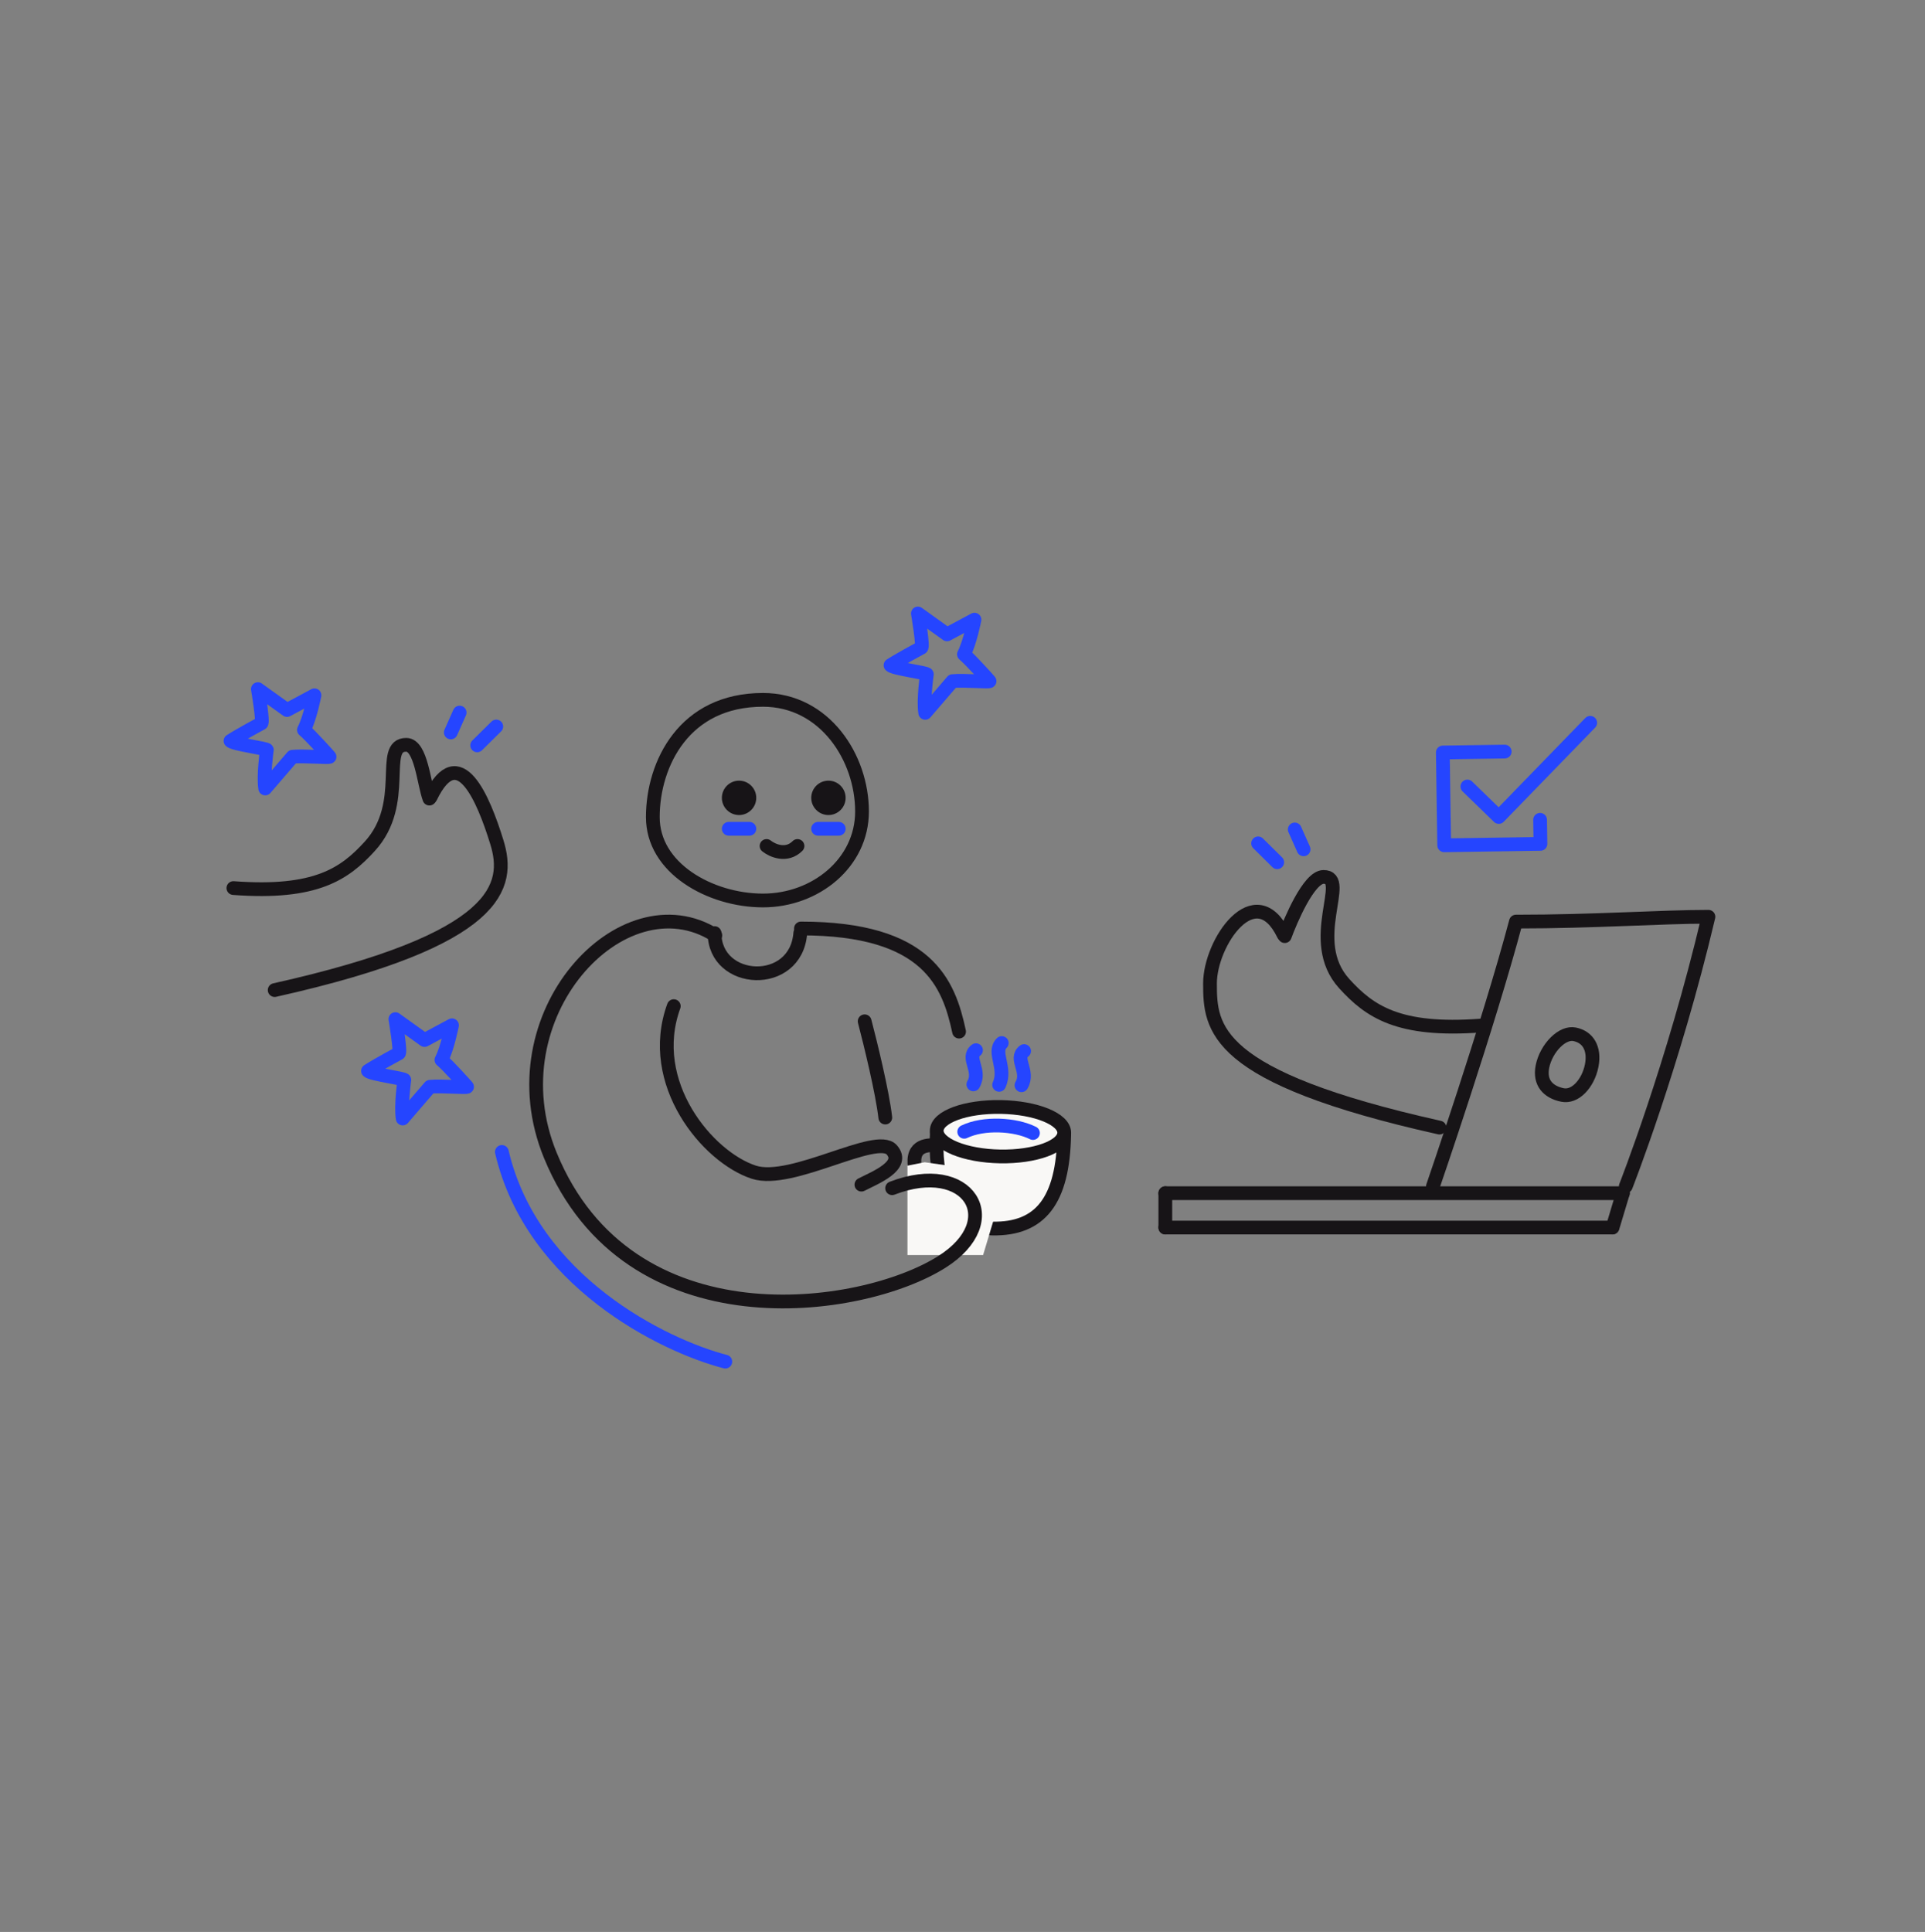 <svg width="280" height="281" viewBox="0 0 280 281" fill="none" xmlns="http://www.w3.org/2000/svg">
<rect x="0" y="0" width="280" height="281" fill="#808080" stroke="none"/>
<path d="M208.429 172.545C208.429 172.545 216.493 149.123 220.5 134.045C232 134.045 241.5 133.344 248.501 133.344C243.401 154.955 236.479 172.545 236.479 172.545" stroke="#171417" stroke-width="2" stroke-linecap="round" stroke-linejoin="round"/>
<path d="M169.5 173.547H236.056" stroke="#171417" stroke-width="2" stroke-linecap="round" stroke-linejoin="round"/>
<path d="M169.5 173.547V178.547" stroke="#171417" stroke-width="2" stroke-linecap="round" stroke-linejoin="round"/>
<path d="M169.5 178.547L234.5 178.547" stroke="#171417" stroke-width="2" stroke-linecap="round" stroke-linejoin="round"/>
<path d="M234.555 178.547L236.055 173.547" stroke="#171417" stroke-width="2" stroke-linecap="round"/>
<path d="M231.516 155.01C231.254 156.328 230.623 157.528 229.82 158.322C229.021 159.111 228.135 159.436 227.272 159.265C226.17 159.046 225.34 158.559 224.844 157.906C224.363 157.272 224.109 156.37 224.358 155.117C224.614 153.83 225.337 152.514 226.268 151.592C227.215 150.655 228.208 150.275 229.027 150.437C230.041 150.639 230.752 151.169 231.171 151.901C231.6 152.649 231.776 153.702 231.516 155.01Z" stroke="#171417" stroke-width="2"/>
<path d="M125.385 118.025C125.385 125.502 118.626 130.975 110.981 130.975C107.139 130.975 103.085 129.785 100.018 127.648C96.961 125.52 94.956 122.514 94.956 118.845C94.956 114.946 96.123 110.662 98.696 107.377C101.242 104.125 105.208 101.793 110.981 101.793C119.962 101.793 125.385 110.202 125.385 118.025Z" stroke="#171417" stroke-width="2"/>
<path d="M144.345 178.691C151.322 178.816 154.618 174.641 154.791 165.047L136.276 164.714C135.896 170.917 137.369 178.565 144.345 178.691Z" fill="#F9F8F6" stroke="#171417" stroke-width="2" stroke-linecap="round" stroke-linejoin="round"/>
<ellipse cx="9.273" cy="3.596" rx="9.273" ry="3.596" transform="matrix(-1 -0.018 -0.018 1 154.861 161.176)" fill="#F9F8F6" stroke="#171417" stroke-width="2"/>
<path d="M150.25 164.797C147.672 163.507 143.076 163.247 140.251 164.617" stroke="#2545FF" stroke-width="2" stroke-linecap="round" stroke-linejoin="round"/>
<path d="M145.712 151.71C144.324 153.068 146.465 155.32 145.33 157.789" stroke="#2545FF" stroke-width="2" stroke-linecap="round" stroke-linejoin="round"/>
<path d="M141.963 152.749C140.483 153.854 142.786 155.706 141.581 157.722" stroke="#2545FF" stroke-width="2" stroke-linecap="round" stroke-linejoin="round"/>
<path d="M148.962 152.878C147.482 153.983 149.785 155.835 148.58 157.851" stroke="#2545FF" stroke-width="2" stroke-linecap="round" stroke-linejoin="round"/>
<path d="M103.935 135.715C103.935 143.198 115.784 143.822 116.407 135.715" stroke="#171417" stroke-width="2" stroke-linecap="round" stroke-linejoin="round"/>
<path d="M125.297 172.307C127.333 171.266 131.721 169.546 129.713 167.246C127.496 164.707 115.172 172.28 109.662 170.499C102.948 168.33 93.923 157.536 98.004 146.342" stroke="#171417" stroke-width="2" stroke-linecap="round" stroke-linejoin="round"/>
<path d="M125.768 148.547C126.601 151.714 128.368 158.947 128.768 162.547" stroke="#171417" stroke-width="2" stroke-linecap="round" stroke-linejoin="round"/>
<path d="M136.226 166.547C134.726 166.547 132.226 166.547 133.226 170.547" stroke="#171417" stroke-width="2" stroke-linecap="round" stroke-linejoin="round"/>
<path d="M131.996 169.547L134.496 169.047L137.996 169.547L142.496 171.547L144.496 177.547L142.996 182.547H131.996V169.547Z" fill="#F9F8F6"/>
<path d="M104.048 136.046C90.581 127.524 71.682 147.68 80.048 168.046C91.46 195.831 125.289 190.941 136.996 183.546C146.495 177.546 140.881 168.538 129.764 172.824" stroke="#171417" stroke-width="2" stroke-linecap="round" stroke-linejoin="round"/>
<path d="M111.5 123.047C112.333 123.714 114.4 124.647 116 123.047" stroke="#171417" stroke-width="2" stroke-linecap="round" stroke-linejoin="round"/>
<circle cx="120.5" cy="116.047" r="2.5" fill="#171417"/>
<circle cx="107.5" cy="116.047" r="2.5" fill="#171417"/>
<path d="M116.5 135.047C135 135.047 138 143.047 139.5 150.047" stroke="#171417" stroke-width="2" stroke-linecap="round" stroke-linejoin="round"/>
<path d="M33.948 129.168C45.959 130.068 50.14 127.094 53.799 123.08C59.522 116.802 55.128 108.294 59.107 108.334C61.249 108.355 61.646 113.955 62.458 116.157" stroke="#171417" stroke-width="2" stroke-linecap="round" stroke-linejoin="round"/>
<path d="M62.639 115.926C66.737 107.488 70.335 116.218 72.272 122.5C74.208 128.782 72.941 136.641 39.953 144.007" stroke="#171417" stroke-width="2" stroke-linecap="round" stroke-linejoin="round"/>
<path d="M69.408 108.413L72.186 105.668" stroke="#2545FF" stroke-width="2" stroke-linecap="round" stroke-linejoin="round"/>
<path d="M65.572 106.534L66.856 103.645" stroke="#2545FF" stroke-width="2" stroke-linecap="round" stroke-linejoin="round"/>
<path d="M215.385 149.169C203.374 150.07 199.193 147.095 195.534 143.081C189.811 136.803 196.479 127.508 192.5 127.548C190.357 127.57 187.687 133.956 186.875 136.159" stroke="#171417" stroke-width="2" stroke-linecap="round" stroke-linejoin="round"/>
<path d="M186.694 135.926C182.597 127.488 176 137.048 176 143.048C176.001 149.516 176.392 156.641 209.38 164.008" stroke="#171417" stroke-width="2" stroke-linecap="round" stroke-linejoin="round"/>
<path d="M185.778 125.413L183 122.668" stroke="#2545FF" stroke-width="2" stroke-linecap="round" stroke-linejoin="round"/>
<path d="M189.614 123.534L188.329 120.645" stroke="#2545FF" stroke-width="2" stroke-linecap="round" stroke-linejoin="round"/>
<path d="M218.864 109.316L209.865 109.449L210.065 122.948L224.064 122.74L224.012 119.241" stroke="#2545FF" stroke-width="2" stroke-linecap="round" stroke-linejoin="round"/>
<path d="M213.439 114.397L218.005 118.83L231.304 105.132" stroke="#2545FF" stroke-width="2" stroke-linecap="round" stroke-linejoin="round"/>
<path d="M134.003 94.211C134.003 94.211 130.872 95.9 129.53 96.764C129.94 97.246 135.05 97.887 134.808 98.092C134.808 98.092 134.276 101.864 134.577 103.684L138.544 99.07C140.055 98.894 144.095 99.254 143.932 99.061C143.768 98.868 141.189 95.994 140.209 95.166C141.098 93.443 141.742 90.129 141.742 90.129L137.752 92.272L133.511 89.233C133.511 89.233 134.359 94.24 134.003 94.211Z" stroke="#2545FF" stroke-width="2" stroke-linecap="round" stroke-linejoin="round"/>
<path d="M38.003 105.211C38.003 105.211 34.872 106.901 33.53 107.764C33.94 108.246 39.05 108.887 38.808 109.092C38.808 109.092 38.276 112.864 38.577 114.684L42.544 110.07C44.055 109.894 48.095 110.253 47.932 110.061C47.768 109.868 45.189 106.994 44.209 106.166C45.098 104.443 45.742 101.129 45.742 101.129L41.752 103.272L37.511 100.233C37.511 100.233 38.359 105.24 38.003 105.211Z" stroke="#2545FF" stroke-width="2" stroke-linecap="round" stroke-linejoin="round"/>
<path d="M58.003 153.211C58.003 153.211 54.872 154.901 53.53 155.764C53.94 156.246 59.05 156.887 58.808 157.092C58.808 157.092 58.276 160.864 58.577 162.684L62.544 158.07C64.055 157.894 68.095 158.253 67.932 158.061C67.768 157.868 65.189 154.994 64.209 154.166C65.098 152.443 65.742 149.129 65.742 149.129L61.752 151.272L57.511 148.233C57.511 148.233 58.359 153.24 58.003 153.211Z" stroke="#2545FF" stroke-width="2" stroke-linecap="round" stroke-linejoin="round"/>
<path d="M109 120.547H106" stroke="#2545FF" stroke-width="2" stroke-linecap="round" stroke-linejoin="round"/>
<path d="M122 120.547H119" stroke="#2545FF" stroke-width="2" stroke-linecap="round" stroke-linejoin="round"/>
<path d="M73 167.547C77.4 186.347 96.5 195.714 105.5 198.047" stroke="#2545FF" stroke-width="2" stroke-linecap="round" stroke-linejoin="round"/>
</svg>
